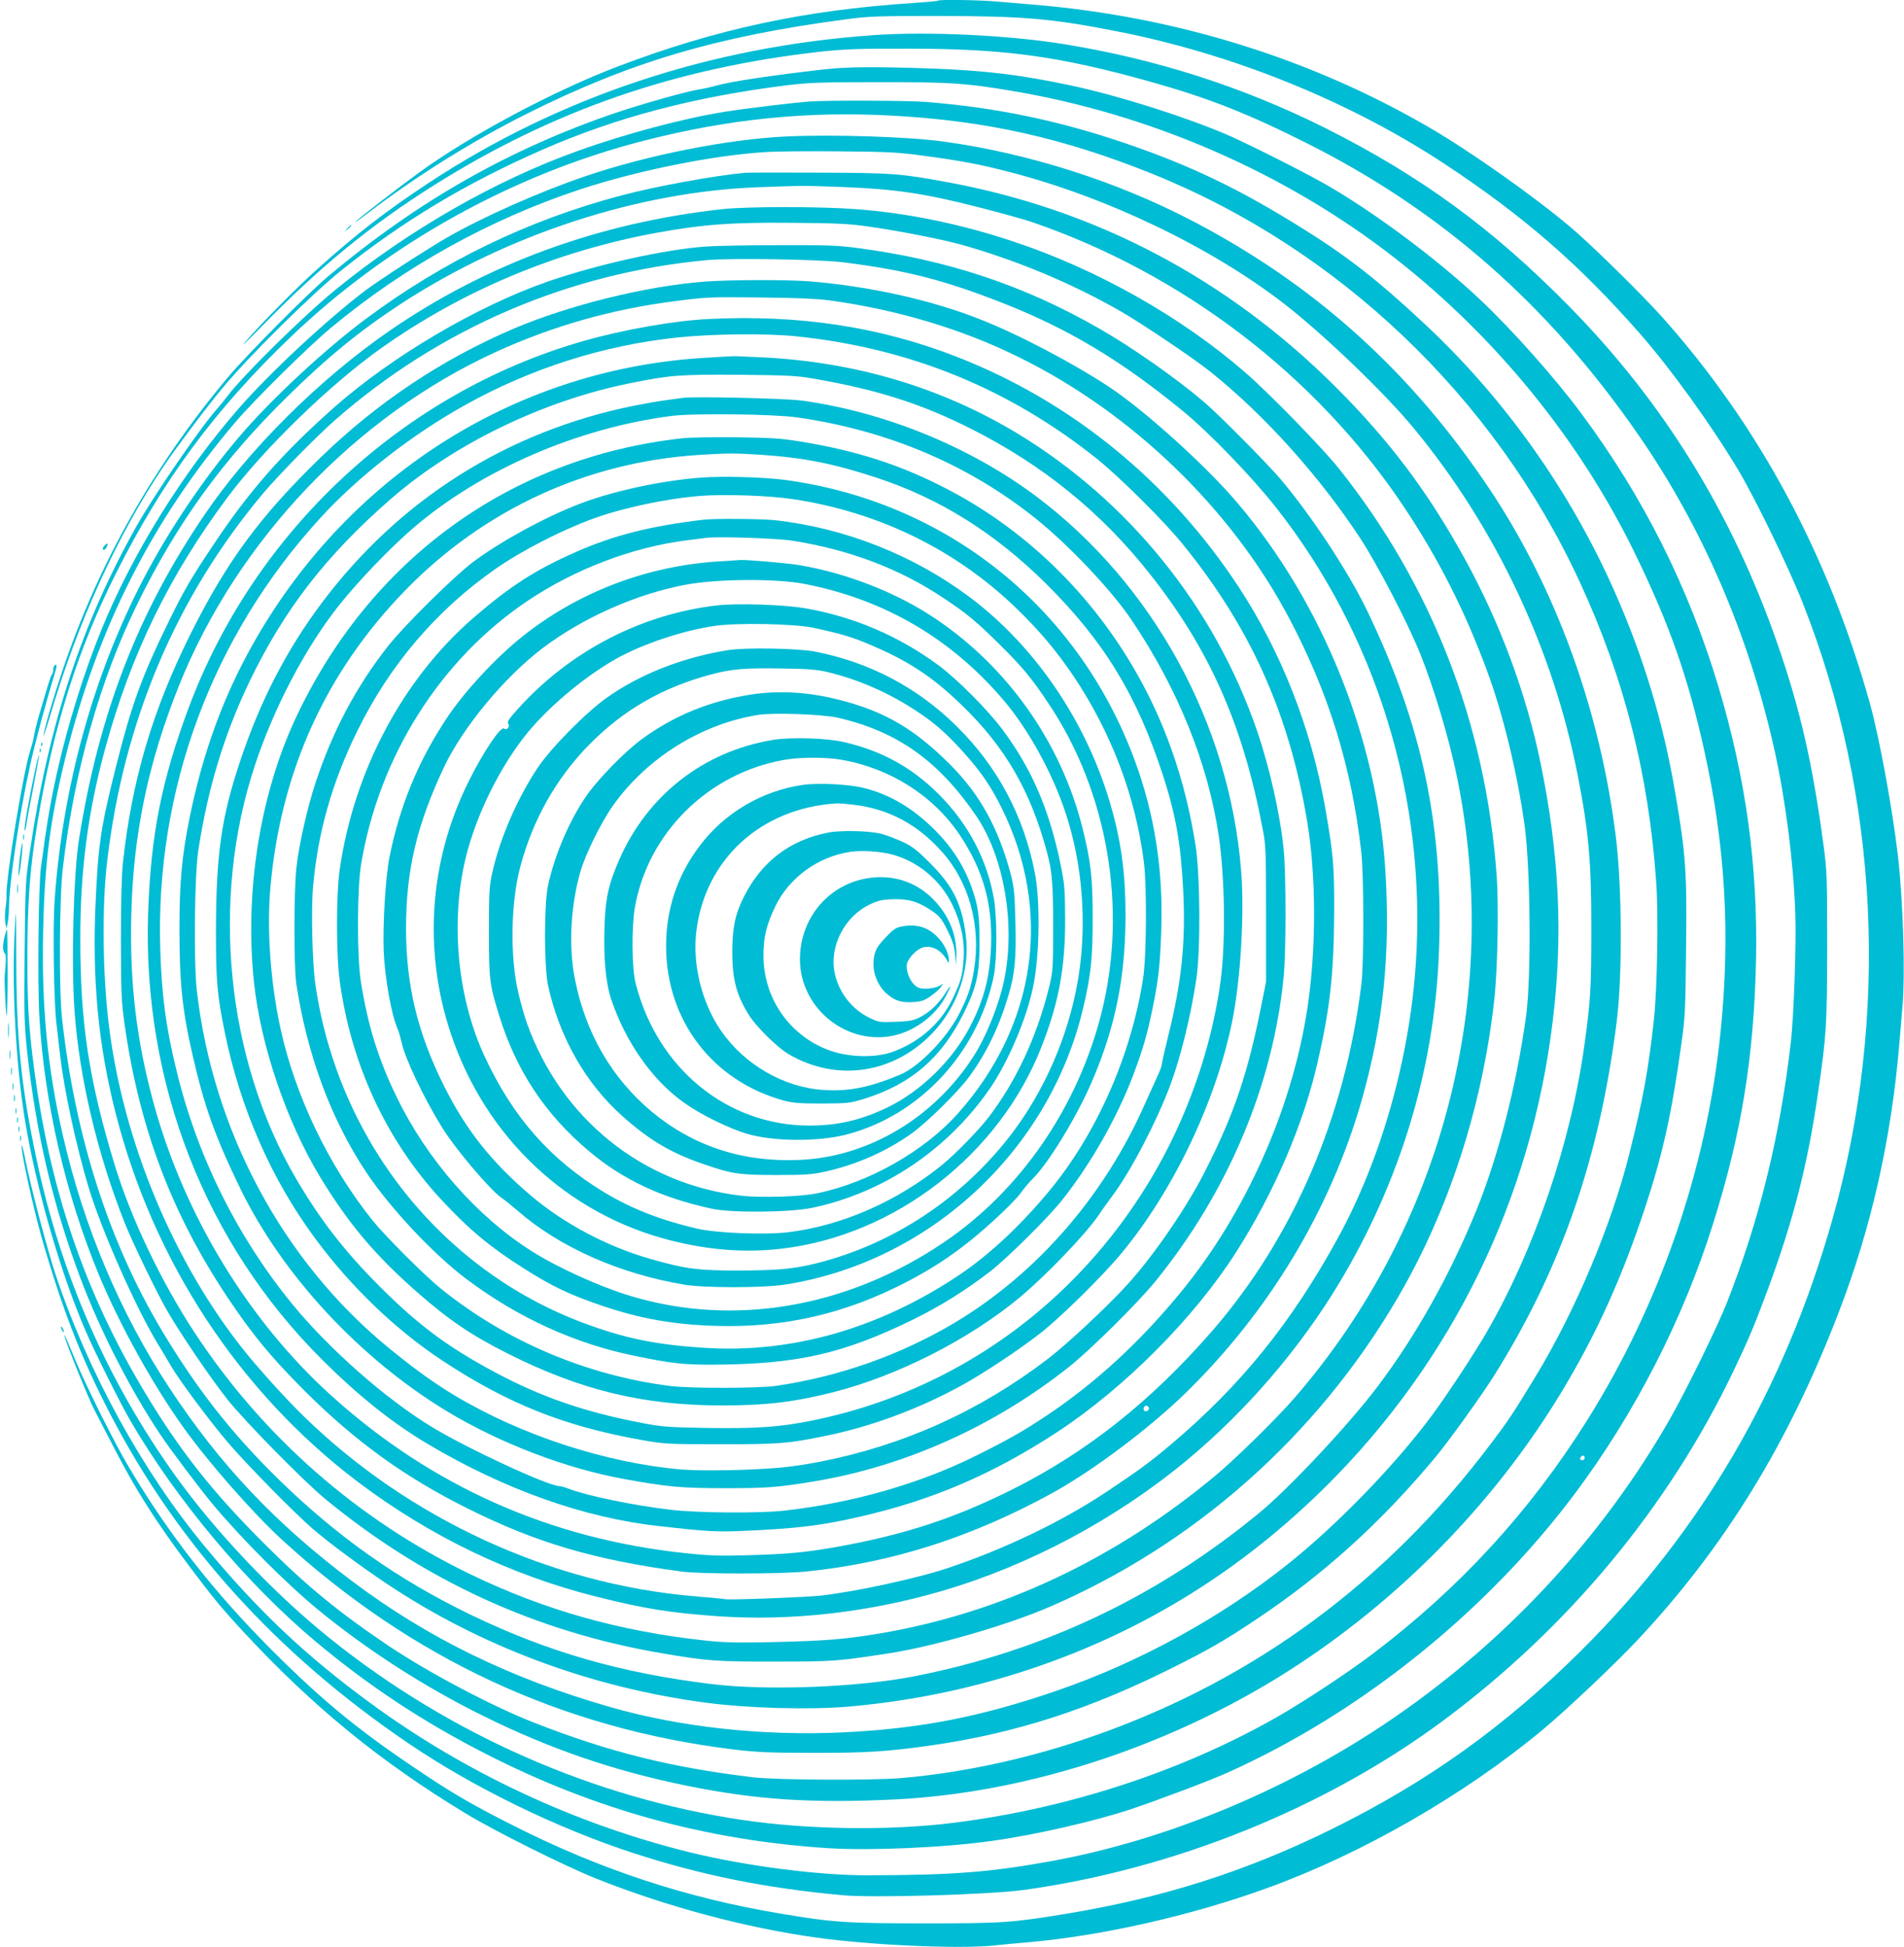 <?xml version="1.0" standalone="no"?>
<!DOCTYPE svg PUBLIC "-//W3C//DTD SVG 20010904//EN"
 "http://www.w3.org/TR/2001/REC-SVG-20010904/DTD/svg10.dtd">
<svg version="1.0" xmlns="http://www.w3.org/2000/svg"
 width="1252pt" height="1280pt" viewBox="0 0 1252 1280"
 preserveAspectRatio="xMidYMid meet">
<g transform="translate(0,1280) scale(0.1,-0.1)"
fill="#00bcd4" stroke="none">
<path d="M6169 12796 c-2 -3 -78 -10 -169 -16 -713 -47 -1297 -173 -1940 -418
-425 -162 -972 -454 -1309 -700 -156 -114 -397 -301 -413 -320 -7 -9 25 14 72
50 323 248 691 478 1058 662 674 337 1243 506 2087 618 155 21 208 23 615 23
560 -1 741 -16 1175 -101 760 -149 1527 -459 2150 -869 522 -344 888 -662
1290 -1120 200 -228 467 -598 642 -890 111 -184 335 -645 427 -879 503 -1271
573 -2720 195 -4054 -316 -1116 -857 -2044 -1654 -2836 -501 -498 -1007 -860
-1637 -1171 -565 -279 -1116 -454 -1758 -559 -353 -57 -402 -61 -920 -61 -519
0 -605 6 -959 66 -613 103 -1176 289 -1740 574 -263 133 -380 200 -575 329
-431 285 -673 482 -1016 825 -381 381 -678 760 -940 1201 -92 153 -276 522
-349 695 -77 184 -83 199 -75 165 12 -50 157 -407 195 -480 21 -41 81 -156
132 -255 141 -273 274 -482 490 -770 163 -216 213 -277 364 -440 451 -486 897
-850 1456 -1188 189 -115 652 -346 853 -426 460 -184 985 -325 1454 -390 363
-50 932 -75 1163 -52 51 6 151 15 222 21 485 42 1073 174 1575 356 625 226
1297 612 1813 1041 163 136 473 429 628 594 571 610 989 1290 1319 2149 215
558 347 1141 400 1775 6 72 15 180 20 241 19 214 4 692 -30 989 -37 313 -122
778 -185 1003 -273 977 -730 1825 -1364 2536 -141 157 -472 482 -608 596 -240
202 -651 492 -913 645 -784 459 -1682 738 -2620 815 -74 6 -182 15 -239 20
-105 10 -374 14 -382 6z"/>
<path d="M5745 12569 c-1073 -75 -2068 -405 -2930 -974 -276 -182 -470 -332
-725 -561 -137 -122 -378 -366 -479 -484 -36 -41 14 6 111 105 382 392 717
666 1133 928 785 493 1588 770 2538 877 160 17 248 21 581 20 630 0 988 -49
1586 -216 388 -109 637 -207 1030 -404 886 -444 1593 -1065 2184 -1920 419
-604 726 -1315 894 -2070 71 -317 124 -724 137 -1065 8 -191 -9 -689 -30 -865
-72 -618 -207 -1165 -421 -1708 -62 -157 -260 -561 -368 -752 -455 -800 -1110
-1501 -1891 -2021 -659 -439 -1436 -758 -2177 -894 -408 -74 -647 -93 -1213
-94 -320 -1 -800 61 -1165 150 -753 185 -1480 524 -2103 981 -428 313 -739
608 -1088 1028 -413 498 -772 1153 -985 1795 -56 172 -158 557 -196 745 -12
63 -24 107 -26 98 -6 -32 78 -416 133 -608 133 -463 257 -784 449 -1155 444
-858 1096 -1579 1961 -2166 427 -290 976 -558 1483 -723 448 -145 862 -229
1372 -276 197 -19 973 4 1195 35 988 137 1980 538 2755 1113 824 612 1483
1406 1913 2307 98 206 132 287 215 510 171 459 268 834 336 1305 57 389 60
451 61 970 0 449 -2 498 -23 655 -72 542 -155 905 -305 1335 -298 856 -746
1582 -1367 2214 -504 513 -979 860 -1607 1175 -538 269 -1111 453 -1718 551
-364 59 -896 84 -1250 59z"/>
<path d="M5420 12344 c-351 -40 -610 -79 -715 -108 -27 -8 -81 -20 -120 -26
-89 -16 -371 -96 -540 -153 -698 -238 -1301 -581 -1890 -1076 -132 -111 -535
-517 -656 -661 -489 -584 -850 -1222 -1087 -1925 -59 -174 -118 -374 -126
-431 -4 -21 16 38 44 131 180 612 443 1189 749 1644 79 117 281 386 380 505
173 210 586 618 786 779 407 325 820 573 1320 792 488 214 1002 349 1614 425
143 17 223 20 605 20 470 0 563 -6 861 -56 918 -152 1811 -541 2530 -1103 664
-519 1217 -1200 1579 -1946 226 -465 348 -814 455 -1300 136 -620 170 -1198
105 -1837 -90 -898 -398 -1794 -881 -2561 -375 -596 -835 -1097 -1404 -1528
-157 -120 -465 -323 -631 -417 -628 -358 -1376 -602 -2128 -696 -421 -53 -960
-45 -1390 19 -975 145 -1921 561 -2705 1189 -369 295 -759 706 -1027 1081
-442 619 -748 1317 -907 2070 -103 483 -134 795 -134 1335 -1 320 -1 339 -9
195 -22 -386 5 -893 67 -1275 72 -438 234 -1003 398 -1380 61 -142 228 -476
294 -590 305 -524 769 -1077 1223 -1456 346 -289 703 -525 1115 -735 718 -367
1452 -569 2255 -620 274 -17 758 4 1065 47 286 39 687 131 923 210 193 65 519
188 636 241 871 391 1695 1052 2278 1828 396 528 714 1148 912 1778 188 596
270 1101 283 1742 12 614 -67 1188 -247 1790 -197 656 -495 1250 -903 1798
-172 232 -453 548 -662 745 -285 270 -723 595 -1040 772 -155 87 -513 266
-635 318 -282 119 -700 251 -1004 317 -340 73 -578 102 -946 115 -348 12 -544
11 -690 -6z m5000 -9129 c0 -8 -7 -15 -15 -15 -16 0 -20 12 -8 23 11 12 23 8
23 -8z"/>
<path d="M5330 12133 c-103 -7 -399 -42 -565 -68 -266 -42 -651 -144 -965
-257 -543 -194 -1115 -522 -1593 -912 -214 -175 -614 -569 -712 -701 -16 -22
-46 -58 -66 -81 -108 -121 -410 -560 -526 -764 -362 -640 -582 -1306 -704
-2132 -32 -210 -32 -219 -37 -678 -4 -427 -2 -481 17 -660 60 -538 168 -998
347 -1476 132 -353 338 -754 536 -1047 64 -95 258 -352 333 -442 191 -229 487
-526 700 -701 320 -262 697 -505 1080 -694 440 -218 857 -361 1335 -459 461
-94 827 -118 1381 -91 898 45 1870 372 2659 895 702 465 1303 1091 1728 1800
225 376 387 736 538 1191 117 354 177 623 239 1074 26 181 28 226 32 640 6
492 -2 612 -68 999 -80 478 -210 909 -406 1351 -293 659 -724 1265 -1248 1753
-297 278 -499 436 -776 610 -430 271 -759 429 -1198 578 -439 149 -850 233
-1305 269 -118 9 -625 11 -756 3z m535 -93 c619 -34 1122 -146 1710 -382 1226
-493 2251 -1469 2812 -2682 293 -633 455 -1268 504 -1981 15 -212 6 -696 -15
-895 -38 -341 -70 -519 -162 -885 -117 -468 -354 -1031 -615 -1462 -149 -245
-180 -292 -296 -445 -680 -903 -1545 -1543 -2585 -1912 -429 -152 -873 -250
-1293 -286 -192 -16 -817 -13 -970 5 -539 64 -951 166 -1447 361 -273 107
-684 324 -949 501 -328 220 -542 395 -820 673 -340 338 -558 615 -786 995
-397 660 -628 1341 -732 2155 -32 244 -41 403 -41 694 0 378 16 597 67 901
102 621 266 1141 518 1640 308 611 649 1073 1146 1549 639 613 1459 1069 2319
1290 561 144 1074 196 1635 166z"/>
<path d="M5175 11903 c-385 -17 -920 -123 -1330 -263 -300 -102 -671 -267
-904 -401 -132 -76 -448 -281 -535 -346 -259 -196 -636 -548 -837 -779 -371
-427 -696 -950 -902 -1454 -115 -281 -221 -623 -292 -939 -45 -203 -67 -335
-106 -626 -16 -122 -23 -751 -10 -980 31 -556 173 -1172 392 -1698 140 -336
354 -721 559 -1007 162 -226 452 -556 641 -730 855 -785 1845 -1245 2974
-1382 150 -18 235 -22 515 -22 356 -1 496 8 790 50 547 79 1034 236 1581 510
235 117 346 181 549 317 445 297 820 636 1179 1067 87 104 307 410 388 540
439 700 692 1431 804 2325 38 300 35 889 -6 1216 -103 828 -393 1627 -827
2279 -516 774 -1149 1346 -1958 1768 -498 260 -1079 445 -1640 522 -228 31
-725 47 -1025 33z m905 -128 c246 -33 366 -56 555 -105 640 -165 1322 -492
1805 -864 259 -200 663 -587 856 -821 537 -649 916 -1451 1078 -2280 73 -371
91 -576 90 -1020 0 -382 -5 -461 -45 -752 -88 -641 -328 -1347 -644 -1893 -74
-129 -259 -410 -355 -540 -242 -328 -629 -727 -955 -986 -442 -352 -981 -646
-1515 -829 -509 -175 -906 -251 -1418 -275 -522 -23 -1059 35 -1516 166 -657
188 -1201 453 -1701 829 -504 379 -868 764 -1201 1270 -323 491 -562 1057
-699 1653 -104 452 -143 860 -131 1362 10 445 46 721 146 1129 210 850 570
1561 1118 2206 126 147 478 495 627 619 487 405 1045 714 1640 911 378 124
868 223 1215 245 69 5 289 7 490 5 329 -3 384 -6 560 -30z"/>
<path d="M4900 11664 c-201 -18 -589 -89 -818 -150 -609 -161 -1169 -432
-1677 -811 -273 -203 -630 -536 -835 -778 -231 -271 -462 -615 -626 -930 -330
-634 -532 -1364 -585 -2115 -12 -173 -5 -657 11 -800 5 -41 16 -138 25 -215
27 -235 107 -605 190 -879 84 -277 308 -783 449 -1015 29 -47 71 -118 93 -156
54 -92 255 -362 373 -500 120 -141 438 -464 555 -565 108 -93 314 -246 485
-360 615 -412 1342 -684 2100 -784 273 -37 686 -48 940 -26 713 62 1405 269
2015 604 412 226 786 508 1131 851 827 824 1343 1884 1484 3050 69 564 44
1094 -79 1695 -94 458 -268 927 -498 1344 -245 445 -493 774 -847 1129 -716
715 -1582 1172 -2566 1351 -302 55 -347 59 -825 61 -247 1 -470 1 -495 -1z
m650 -94 c335 -13 530 -42 875 -130 148 -38 308 -82 355 -98 995 -340 1873
-1010 2448 -1869 230 -344 403 -685 552 -1088 103 -279 197 -665 245 -1010 39
-280 45 -1003 10 -1255 -63 -457 -183 -923 -328 -1280 -173 -423 -396 -822
-651 -1159 -185 -245 -579 -666 -776 -828 -670 -551 -1416 -905 -2259 -1072
-372 -74 -975 -98 -1341 -53 -599 73 -1080 212 -1585 456 -478 231 -878 513
-1269 896 -305 299 -534 591 -765 978 -346 581 -569 1278 -653 2047 -21 189
-18 791 5 985 74 637 244 1241 493 1745 261 530 559 941 986 1360 262 258 480
435 748 610 699 455 1558 735 2345 764 298 11 301 11 565 1z"/>
<path d="M4750 11425 c-812 -89 -1550 -359 -2192 -802 -460 -318 -924 -779
-1217 -1213 -435 -641 -690 -1302 -821 -2125 -37 -226 -52 -819 -30 -1130 31
-440 151 -944 330 -1395 50 -126 200 -436 271 -563 87 -154 291 -454 404 -597
117 -147 504 -540 645 -656 652 -536 1387 -873 2211 -1013 295 -51 367 -56
749 -55 382 0 403 2 749 55 294 46 766 182 1044 301 958 411 1765 1125 2296
2033 335 572 557 1252 636 1955 23 201 31 625 16 830 -73 996 -426 1904 -1038
2671 -111 138 -458 495 -618 633 -417 362 -969 674 -1515 856 -350 117 -698
189 -1041 215 -243 18 -713 18 -879 0z m958 -114 c188 -26 485 -84 607 -118
362 -101 728 -253 1051 -438 140 -80 482 -310 593 -399 354 -283 714 -683 983
-1091 114 -174 307 -544 394 -756 89 -219 192 -561 244 -814 298 -1450 -95
-2960 -1063 -4080 -116 -135 -387 -401 -522 -514 -664 -554 -1414 -906 -2215
-1041 -231 -38 -352 -48 -705 -56 -227 -5 -310 -3 -435 10 -565 61 -1058 200
-1545 435 -742 358 -1366 905 -1816 1591 -222 338 -422 759 -529 1115 -166
549 -222 919 -222 1470 -1 446 50 838 163 1251 169 621 424 1145 808 1658 238
318 669 736 1002 973 539 383 1158 642 1819 763 305 55 490 69 900 65 275 -2
362 -6 488 -24z"/>
<path d="M4640 11179 c-262 -18 -707 -116 -1035 -229 -467 -162 -1028 -492
-1412 -832 -341 -303 -558 -550 -794 -906 -143 -214 -190 -295 -284 -487 -183
-373 -248 -550 -354 -972 -98 -390 -115 -504 -132 -879 -24 -513 17 -943 131
-1391 248 -975 811 -1833 1591 -2424 474 -358 1006 -615 1574 -757 309 -78
483 -106 799 -128 473 -33 988 25 1469 166 575 168 1145 472 1614 862 389 323
741 733 1000 1164 398 663 622 1400 654 2150 35 841 -105 1512 -476 2279 -126
258 -364 618 -568 859 -89 104 -409 427 -502 505 -186 158 -469 356 -685 480
-496 285 -1000 453 -1596 531 -127 17 -204 19 -514 18 -201 0 -417 -4 -480 -9z
m900 -103 c409 -51 663 -115 1050 -267 437 -171 784 -380 1190 -713 172 -141
450 -429 608 -629 664 -842 994 -1916 922 -3002 -42 -630 -230 -1290 -514
-1807 -305 -556 -640 -970 -1096 -1354 -140 -118 -203 -165 -424 -312 -291
-194 -671 -377 -1046 -502 -201 -67 -597 -153 -830 -180 -96 -11 -601 -30
-630 -24 -8 2 -98 11 -199 19 -952 80 -1887 511 -2579 1189 -112 109 -281 296
-378 416 -471 584 -806 1389 -899 2157 -41 340 -45 781 -10 1073 109 922 454
1735 1024 2415 100 119 352 376 474 483 686 602 1536 968 2447 1052 155 14
734 5 890 -14z"/>
<path d="M4640 10949 c-385 -28 -896 -154 -1263 -310 -470 -201 -893 -483
-1266 -844 -397 -384 -619 -685 -854 -1155 -253 -505 -390 -968 -449 -1515 -8
-78 -13 -255 -13 -505 1 -344 3 -402 23 -545 96 -684 308 -1248 675 -1800 167
-250 290 -399 511 -620 334 -333 661 -569 1074 -774 447 -223 829 -336 1402
-413 125 -17 654 -17 820 0 564 57 1092 226 1623 518 263 145 630 420 866 649
555 539 960 1213 1166 1935 141 499 188 953 155 1500 -53 869 -411 1761 -970
2420 -207 245 -611 610 -845 765 -237 157 -604 350 -856 448 -317 125 -723
215 -1112 247 -147 12 -518 11 -687 -1z m808 -123 c444 -60 875 -188 1249
-373 742 -364 1394 -992 1775 -1708 264 -496 416 -988 479 -1545 18 -155 18
-730 1 -870 -108 -876 -449 -1667 -981 -2280 -404 -464 -823 -796 -1316 -1043
-378 -189 -708 -297 -1147 -376 -207 -37 -330 -49 -598 -56 -177 -5 -249 -3
-405 14 -889 94 -1667 440 -2327 1036 -544 492 -966 1185 -1167 1919 -113 413
-158 787 -148 1231 12 539 110 1008 315 1520 383 953 1165 1774 2089 2194 369
168 753 277 1163 330 216 28 226 29 585 25 215 -2 357 -8 433 -18z m2107
-7287 c0 -7 -8 -15 -17 -17 -18 -3 -25 18 -11 32 10 10 28 1 28 -15z"/>
<path d="M4665 10703 c-230 -11 -561 -69 -825 -144 -1185 -337 -2165 -1247
-2600 -2414 -178 -477 -249 -837 -266 -1350 -37 -1114 375 -2169 1145 -2935
242 -241 465 -418 698 -556 501 -297 1025 -483 1513 -537 301 -34 377 -39 530
-33 378 16 538 35 805 97 472 109 867 279 1290 556 441 290 900 751 1174 1182
251 394 442 839 536 1251 82 358 106 580 108 985 1 308 -6 380 -59 685 -91
519 -291 1029 -571 1454 -455 692 -1099 1217 -1851 1510 -504 197 -1035 278
-1627 249z m570 -114 c745 -77 1396 -342 1975 -803 147 -117 439 -407 561
-556 449 -550 705 -1118 824 -1827 61 -362 61 -847 1 -1238 -101 -657 -404
-1337 -826 -1854 -271 -331 -560 -598 -885 -816 -153 -102 -251 -158 -462
-263 -372 -186 -814 -313 -1268 -364 -165 -18 -570 -15 -745 6 -251 30 -540
90 -664 136 -28 11 -59 20 -69 20 -72 0 -601 245 -835 387 -304 184 -681 516
-923 813 -361 442 -624 973 -759 1535 -70 287 -96 486 -106 790 -34 1051 340
2061 1051 2838 250 274 604 550 957 746 429 239 907 391 1391 442 238 25 587
28 782 8z"/>
<path d="M4660 10449 c-1241 -65 -2346 -753 -2979 -1852 -206 -358 -346 -737
-435 -1177 -50 -247 -66 -423 -66 -722 0 -359 18 -536 86 -833 78 -342 150
-542 317 -885 278 -568 785 -1113 1357 -1459 348 -210 783 -376 1165 -445 287
-52 374 -60 665 -60 277 0 340 5 585 45 599 100 1184 363 1675 753 144 115
448 416 565 559 478 587 777 1294 846 2007 16 158 16 677 0 834 -22 226 -93
543 -175 781 -279 813 -841 1510 -1577 1956 -496 299 -1053 467 -1665 499
-104 5 -196 9 -204 8 -8 0 -80 -4 -160 -9z m688 -138 c425 -74 707 -164 1037
-330 472 -238 856 -549 1174 -952 393 -495 613 -991 743 -1674 22 -114 23
-142 23 -565 l0 -445 -28 -140 c-91 -461 -180 -726 -373 -1105 -118 -234 -336
-553 -508 -742 -127 -141 -400 -396 -526 -492 -447 -342 -948 -568 -1493 -675
-84 -17 -205 -35 -268 -40 -202 -18 -518 -23 -649 -12 -497 43 -1056 226
-1491 487 -132 79 -267 176 -434 313 -695 569 -1156 1427 -1261 2351 -21 189
-15 756 10 920 63 409 171 764 337 1110 229 475 504 829 928 1199 417 363
1001 646 1571 761 265 54 332 59 725 56 315 -3 375 -6 483 -25z"/>
<path d="M4490 10184 c-14 -2 -63 -9 -110 -15 -47 -6 -139 -22 -205 -35 -837
-168 -1548 -616 -2060 -1299 -230 -307 -402 -640 -533 -1030 -127 -379 -161
-617 -162 -1131 0 -326 8 -416 59 -666 103 -501 308 -966 597 -1355 234 -316
529 -598 834 -799 431 -284 802 -431 1308 -521 153 -27 167 -28 522 -28 384 0
435 4 670 51 311 62 626 178 914 336 148 81 395 246 531 354 133 107 400 370
518 513 340 409 619 992 728 1519 57 280 83 709 60 1000 -77 964 -579 1881
-1345 2457 -435 326 -994 555 -1541 631 -104 15 -721 29 -785 18z m750 -128
c595 -85 1122 -308 1565 -661 219 -174 502 -473 635 -670 305 -453 503 -942
574 -1420 41 -278 46 -710 11 -964 -62 -446 -225 -906 -463 -1301 -495 -824
-1292 -1391 -2220 -1579 -210 -43 -365 -54 -694 -49 -254 4 -297 8 -423 32
-379 72 -666 171 -970 334 -315 168 -509 314 -765 571 -228 229 -385 432 -545
705 -457 782 -562 1827 -270 2711 125 380 333 777 554 1055 127 160 341 383
491 511 447 382 1080 656 1700 735 148 18 664 12 820 -10z"/>
<path d="M4490 9919 c-1135 -124 -2064 -800 -2552 -1854 -231 -501 -330 -1137
-268 -1723 45 -420 215 -918 439 -1287 185 -302 357 -507 629 -746 211 -186
363 -289 603 -409 477 -240 889 -340 1407 -340 288 0 468 21 727 86 425 107
901 349 1235 628 174 146 433 416 517 541 18 28 59 84 89 125 121 162 288 483
379 725 68 183 135 453 172 700 28 189 25 678 -5 875 -68 435 -206 829 -417
1184 -296 501 -725 908 -1229 1167 -301 155 -582 245 -946 305 -133 22 -193
26 -425 29 -148 2 -308 -1 -355 -6z m515 -109 c281 -19 478 -58 760 -151 414
-136 775 -362 1111 -694 383 -380 601 -736 773 -1268 82 -252 116 -446 131
-745 18 -343 -10 -614 -101 -974 -21 -86 -39 -165 -39 -174 0 -9 -11 -40 -24
-68 -13 -28 -53 -117 -89 -197 -269 -608 -716 -1119 -1259 -1441 -353 -208
-752 -349 -1163 -409 -118 -17 -566 -18 -700 -1 -549 70 -1077 294 -1505 639
-107 86 -365 344 -449 448 -290 361 -511 823 -607 1265 -66 303 -91 658 -65
936 70 760 365 1407 886 1943 518 532 1193 843 1930 890 188 12 243 12 410 1z"/>
<path d="M4610 9660 c-259 -19 -587 -90 -802 -174 -224 -86 -508 -241 -691
-376 -125 -93 -455 -418 -564 -556 -209 -265 -366 -560 -478 -900 -54 -162
-110 -412 -126 -559 -17 -157 -17 -647 -1 -760 71 -469 229 -896 463 -1246
156 -234 445 -541 660 -701 335 -251 710 -422 1102 -502 237 -49 323 -59 515
-58 556 3 854 71 1317 297 177 87 344 191 505 315 114 89 380 352 474 470 184
231 359 537 465 815 66 175 95 273 130 446 38 184 49 278 57 509 14 401 -44
771 -177 1128 -373 1004 -1239 1695 -2299 1837 -138 18 -406 26 -550 15z m600
-141 c566 -84 1074 -332 1474 -719 152 -147 265 -282 375 -445 250 -373 409
-794 463 -1225 20 -160 17 -615 -5 -760 -79 -512 -309 -1031 -626 -1410 -196
-234 -398 -420 -601 -554 -525 -346 -1093 -505 -1663 -467 -318 21 -515 61
-787 162 -938 349 -1617 1204 -1766 2226 -21 146 -29 497 -15 649 33 359 125
681 291 1019 213 434 520 794 910 1066 169 118 431 253 640 329 197 72 487
133 710 150 155 12 445 2 600 -21z"/>
<path d="M4625 9383 c-348 -41 -589 -102 -840 -213 -266 -117 -431 -224 -672
-432 -464 -402 -785 -1005 -879 -1653 -24 -164 -24 -558 0 -735 74 -545 305
-1044 663 -1432 185 -200 323 -315 544 -455 190 -121 304 -175 522 -249 249
-84 468 -123 747 -131 447 -13 846 79 1248 287 162 84 294 170 427 277 132
107 293 260 330 314 17 24 53 67 81 95 103 104 286 405 384 633 155 361 220
685 221 1090 0 289 -30 504 -107 759 -161 534 -495 1020 -919 1337 -369 276
-820 454 -1280 505 -84 9 -402 12 -470 3z m580 -137 c379 -59 712 -185 1004
-381 148 -99 205 -145 360 -298 154 -152 214 -224 327 -394 388 -580 519
-1343 348 -2028 -155 -621 -533 -1172 -1038 -1513 -635 -430 -1383 -557 -2061
-352 -205 62 -478 186 -650 295 -359 227 -685 599 -885 1009 -122 251 -190
469 -237 761 -26 159 -25 614 1 770 117 709 520 1348 1094 1734 316 212 697
356 1057 400 50 6 104 13 120 15 69 10 465 -3 560 -18z"/>
<path d="M4725 9109 c-474 -30 -923 -202 -1288 -492 -178 -142 -385 -365 -501
-541 -189 -286 -307 -574 -375 -911 -26 -132 -45 -445 -38 -620 8 -179 51
-419 92 -510 7 -16 18 -55 25 -85 21 -104 144 -364 266 -561 88 -143 318 -414
393 -465 20 -13 68 -52 106 -85 274 -239 670 -414 1095 -485 132 -22 516 -22
659 0 951 147 1743 880 1964 1821 50 213 62 321 62 585 0 274 -12 378 -69 604
-141 554 -486 1045 -961 1366 -254 172 -582 301 -901 355 -78 13 -359 37 -389
33 -5 0 -68 -5 -140 -9z m566 -148 c531 -104 970 -363 1317 -775 137 -164 273
-399 362 -628 121 -309 171 -670 141 -1022 -39 -457 -230 -922 -525 -1273
-319 -380 -744 -649 -1215 -768 -150 -37 -248 -47 -506 -48 -269 -1 -360 10
-594 78 -279 80 -562 230 -777 412 -259 219 -430 434 -574 723 -174 347 -250
663 -250 1035 0 383 70 681 250 1062 123 261 396 590 647 781 265 201 622 359
943 418 209 39 596 41 781 5z"/>
<path d="M4716 8820 c-498 -57 -968 -301 -1308 -678 -60 -66 -75 -88 -67 -99
16 -18 -8 -48 -26 -33 -22 18 -138 -155 -233 -347 -260 -521 -301 -1113 -116
-1663 229 -680 765 -1183 1443 -1355 253 -64 490 -82 726 -55 749 86 1438 620
1714 1329 114 291 156 521 155 841 -1 193 -4 229 -28 347 -74 365 -189 634
-383 895 -96 129 -298 333 -423 425 -259 191 -553 317 -870 373 -141 25 -449
35 -584 20z m636 -148 c184 -40 256 -62 375 -113 226 -96 376 -191 540 -341
306 -280 481 -558 597 -948 54 -183 61 -242 61 -560 0 -291 -1 -296 -29 -410
-80 -320 -216 -611 -395 -845 -65 -85 -223 -247 -310 -317 -297 -239 -654
-395 -1005 -439 -159 -19 -474 -7 -610 25 -233 55 -423 129 -601 236 -357 216
-602 494 -788 894 -171 367 -223 840 -137 1252 58 279 208 603 389 839 143
187 388 396 611 523 172 97 444 188 650 217 150 22 528 14 652 -13z"/>
<path d="M4790 8526 c-295 -46 -580 -157 -800 -313 -140 -100 -369 -332 -456
-463 -134 -202 -248 -466 -296 -684 -21 -91 -23 -128 -23 -391 0 -316 4 -346
66 -547 112 -365 304 -655 593 -897 223 -188 478 -307 808 -378 129 -28 514
-24 658 6 470 99 890 381 1169 784 120 175 242 460 285 672 42 202 47 562 11
745 -73 377 -246 701 -516 967 -258 254 -569 418 -929 489 -114 22 -453 28
-570 10z m650 -144 c207 -50 404 -136 590 -259 121 -80 199 -149 318 -283 105
-118 167 -209 236 -347 338 -679 233 -1429 -282 -2010 -220 -249 -586 -457
-927 -528 -107 -23 -373 -31 -502 -16 -647 75 -1182 505 -1407 1131 -15 41
-41 131 -57 200 -56 233 -51 592 11 827 82 312 238 589 460 813 222 224 478
371 793 455 139 37 219 44 462 40 178 -2 236 -7 305 -23z"/>
<path d="M4940 8234 c-272 -42 -508 -138 -723 -296 -108 -80 -276 -251 -356
-363 -113 -161 -212 -389 -257 -595 -27 -124 -27 -536 0 -660 74 -340 249
-646 492 -861 176 -156 316 -239 529 -312 187 -65 236 -72 480 -72 194 0 232
3 324 23 205 46 399 132 564 249 101 72 306 273 379 373 113 153 197 327 258
532 44 148 53 243 47 488 -5 187 -9 227 -30 310 -82 307 -204 529 -401 725
-235 235 -433 350 -732 425 -196 50 -390 62 -574 34z m571 -153 c389 -90 661
-283 908 -645 183 -269 259 -710 185 -1074 -32 -160 -118 -376 -202 -506 -259
-405 -694 -664 -1147 -682 -372 -16 -697 91 -969 317 -263 220 -436 517 -506
874 -42 211 -28 479 36 702 33 116 136 326 215 437 223 314 582 537 955 596
102 16 427 4 525 -19z"/>
<path d="M5080 7935 c-453 -75 -823 -363 -1008 -787 -68 -156 -89 -243 -96
-413 -9 -223 5 -390 43 -505 95 -282 270 -531 478 -679 110 -79 300 -172 418
-206 172 -50 461 -52 647 -5 484 124 869 537 973 1045 22 109 22 386 0 510
-46 257 -169 489 -360 681 -177 178 -377 288 -625 345 -114 27 -353 34 -470
14z m453 -130 c321 -56 606 -237 779 -496 153 -230 215 -450 205 -729 -8 -202
-46 -350 -135 -523 -114 -224 -326 -432 -547 -538 -175 -84 -326 -119 -513
-119 -541 0 -1000 376 -1142 934 -26 101 -28 367 -5 502 86 488 482 880 980
968 107 19 273 19 378 1z"/>
<path d="M5282 7640 c-271 -38 -518 -184 -682 -402 -146 -194 -220 -414 -220
-657 0 -489 305 -888 775 -1017 57 -15 103 -19 250 -19 175 1 183 2 284 33
306 97 506 270 651 567 83 170 101 252 101 457 0 172 -8 232 -43 338 -51 156
-134 288 -259 411 -142 140 -293 228 -461 269 -95 24 -298 34 -396 20z m333
-131 c232 -28 423 -131 584 -315 176 -200 252 -486 206 -769 -18 -112 -41
-180 -99 -293 -83 -160 -263 -345 -386 -397 -204 -85 -339 -112 -505 -101
-262 17 -521 167 -675 391 -125 182 -188 435 -161 653 58 474 426 809 921 840
14 1 66 -3 115 -9z"/>
<path d="M5445 7326 c-252 -49 -437 -191 -554 -423 -57 -114 -75 -201 -76
-358 0 -186 28 -290 114 -425 47 -73 183 -207 254 -249 318 -188 698 -131 954
143 161 171 242 414 214 635 -26 207 -83 323 -231 472 -88 89 -118 112 -182
143 -43 20 -104 43 -135 52 -78 22 -270 27 -358 10z m414 -142 c174 -44 325
-169 404 -334 58 -121 82 -238 73 -360 -8 -109 -18 -144 -74 -260 -77 -159
-217 -282 -394 -346 -110 -40 -287 -36 -413 10 -263 95 -435 343 -435 625 0
119 20 201 77 320 92 192 284 331 498 361 73 10 189 3 264 -16z"/>
<path d="M5725 7029 c-268 -33 -464 -259 -465 -535 0 -329 319 -579 634 -498
134 35 260 132 324 252 43 81 40 88 -6 16 -44 -68 -105 -124 -171 -156 -37
-18 -68 -23 -154 -26 -104 -4 -110 -3 -171 27 -115 56 -200 166 -227 292 -38
175 64 374 231 453 53 25 80 32 150 34 102 4 167 -15 257 -76 51 -35 64 -50
102 -126 33 -66 45 -102 51 -158 l7 -73 2 65 c2 133 -47 256 -145 360 -110
116 -258 169 -419 149z"/>
<path d="M5935 6710 c-44 -8 -58 -17 -111 -73 -49 -51 -64 -75 -74 -115 -22
-92 12 -196 83 -257 52 -45 95 -58 172 -53 52 3 73 10 112 37 26 18 56 44 67
58 l18 25 -30 -16 c-17 -9 -54 -16 -82 -16 -43 0 -56 5 -80 28 -33 33 -55 99
-46 136 9 38 62 93 101 106 59 19 125 -15 163 -85 11 -19 11 -19 12 -1 0 41
-25 99 -63 142 -67 76 -141 101 -242 84z"/>
<path d="M2284 11298 l-19 -23 23 19 c12 11 22 21 22 23 0 8 -8 2 -26 -19z"/>
<path d="M686 9211 c-11 -12 -13 -21 -7 -25 5 -4 15 3 21 15 15 28 7 34 -14
10z"/>
<path d="M357 8423 c-4 -3 -7 -16 -7 -28 0 -11 -4 -25 -9 -30 -8 -9 -24 -62
-92 -295 -10 -36 -21 -83 -25 -105 -3 -22 -14 -65 -24 -95 -48 -147 -166 -868
-157 -965 1 -11 -2 -46 -7 -77 -4 -32 -5 -75 -1 -95 l8 -38 8 40 c4 22 8 66 8
98 2 165 66 601 137 927 32 148 111 441 163 608 17 56 17 74 -2 55z"/>
<path d="M271 7904 c0 -11 3 -14 6 -6 3 7 2 16 -1 19 -3 4 -6 -2 -5 -13z"/>
<path d="M261 7864 c0 -11 3 -14 6 -6 3 7 2 16 -1 19 -3 4 -6 -2 -5 -13z"/>
<path d="M227 7718 c-37 -172 -69 -356 -65 -376 2 -9 7 8 12 38 4 30 25 145
47 254 21 110 38 201 36 203 -2 2 -16 -52 -30 -119z"/>
<path d="M152 7295 c0 -16 2 -22 5 -12 2 9 2 23 0 30 -3 6 -5 -1 -5 -18z"/>
<path d="M130 7162 c-6 -55 -10 -108 -8 -118 2 -11 10 32 17 94 7 63 11 116 8
118 -3 3 -10 -40 -17 -94z"/>
<path d="M113 6955 c0 -27 2 -38 4 -22 2 15 2 37 0 50 -2 12 -4 0 -4 -28z"/>
<path d="M31 6646 c-14 -57 -14 -99 0 -113 8 -8 9 -36 5 -85 -4 -40 -6 -82 -6
-93 4 -132 10 -228 14 -233 3 -3 6 124 6 281 0 158 -2 287 -4 287 -2 0 -9 -20
-15 -44z"/>
<path d="M53 6025 c0 -44 2 -61 4 -37 2 23 2 59 0 80 -2 20 -4 1 -4 -43z"/>
<path d="M63 5865 c0 -27 2 -38 4 -22 2 15 2 37 0 50 -2 12 -4 0 -4 -28z"/>
<path d="M73 5755 c0 -22 2 -30 4 -17 2 12 2 30 0 40 -3 9 -5 -1 -4 -23z"/>
<path d="M83 5655 c0 -22 2 -30 4 -17 2 12 2 30 0 40 -3 9 -5 -1 -4 -23z"/>
<path d="M92 5580 c0 -19 2 -27 5 -17 2 9 2 25 0 35 -3 9 -5 1 -5 -18z"/>
<path d="M102 5495 c0 -16 2 -22 5 -12 2 9 2 23 0 30 -3 6 -5 -1 -5 -18z"/>
<path d="M112 5435 c0 -16 2 -22 5 -12 2 9 2 23 0 30 -3 6 -5 -1 -5 -18z"/>
<path d="M122 5375 c0 -16 2 -22 5 -12 2 9 2 23 0 30 -3 6 -5 -1 -5 -18z"/>
<path d="M132 5315 c0 -16 2 -22 5 -12 2 9 2 23 0 30 -3 6 -5 -1 -5 -18z"/>
<path d="M400 4075 c0 -5 5 -17 10 -25 5 -8 10 -10 10 -5 0 6 -5 17 -10 25 -5
8 -10 11 -10 5z"/>
</g>
</svg>
